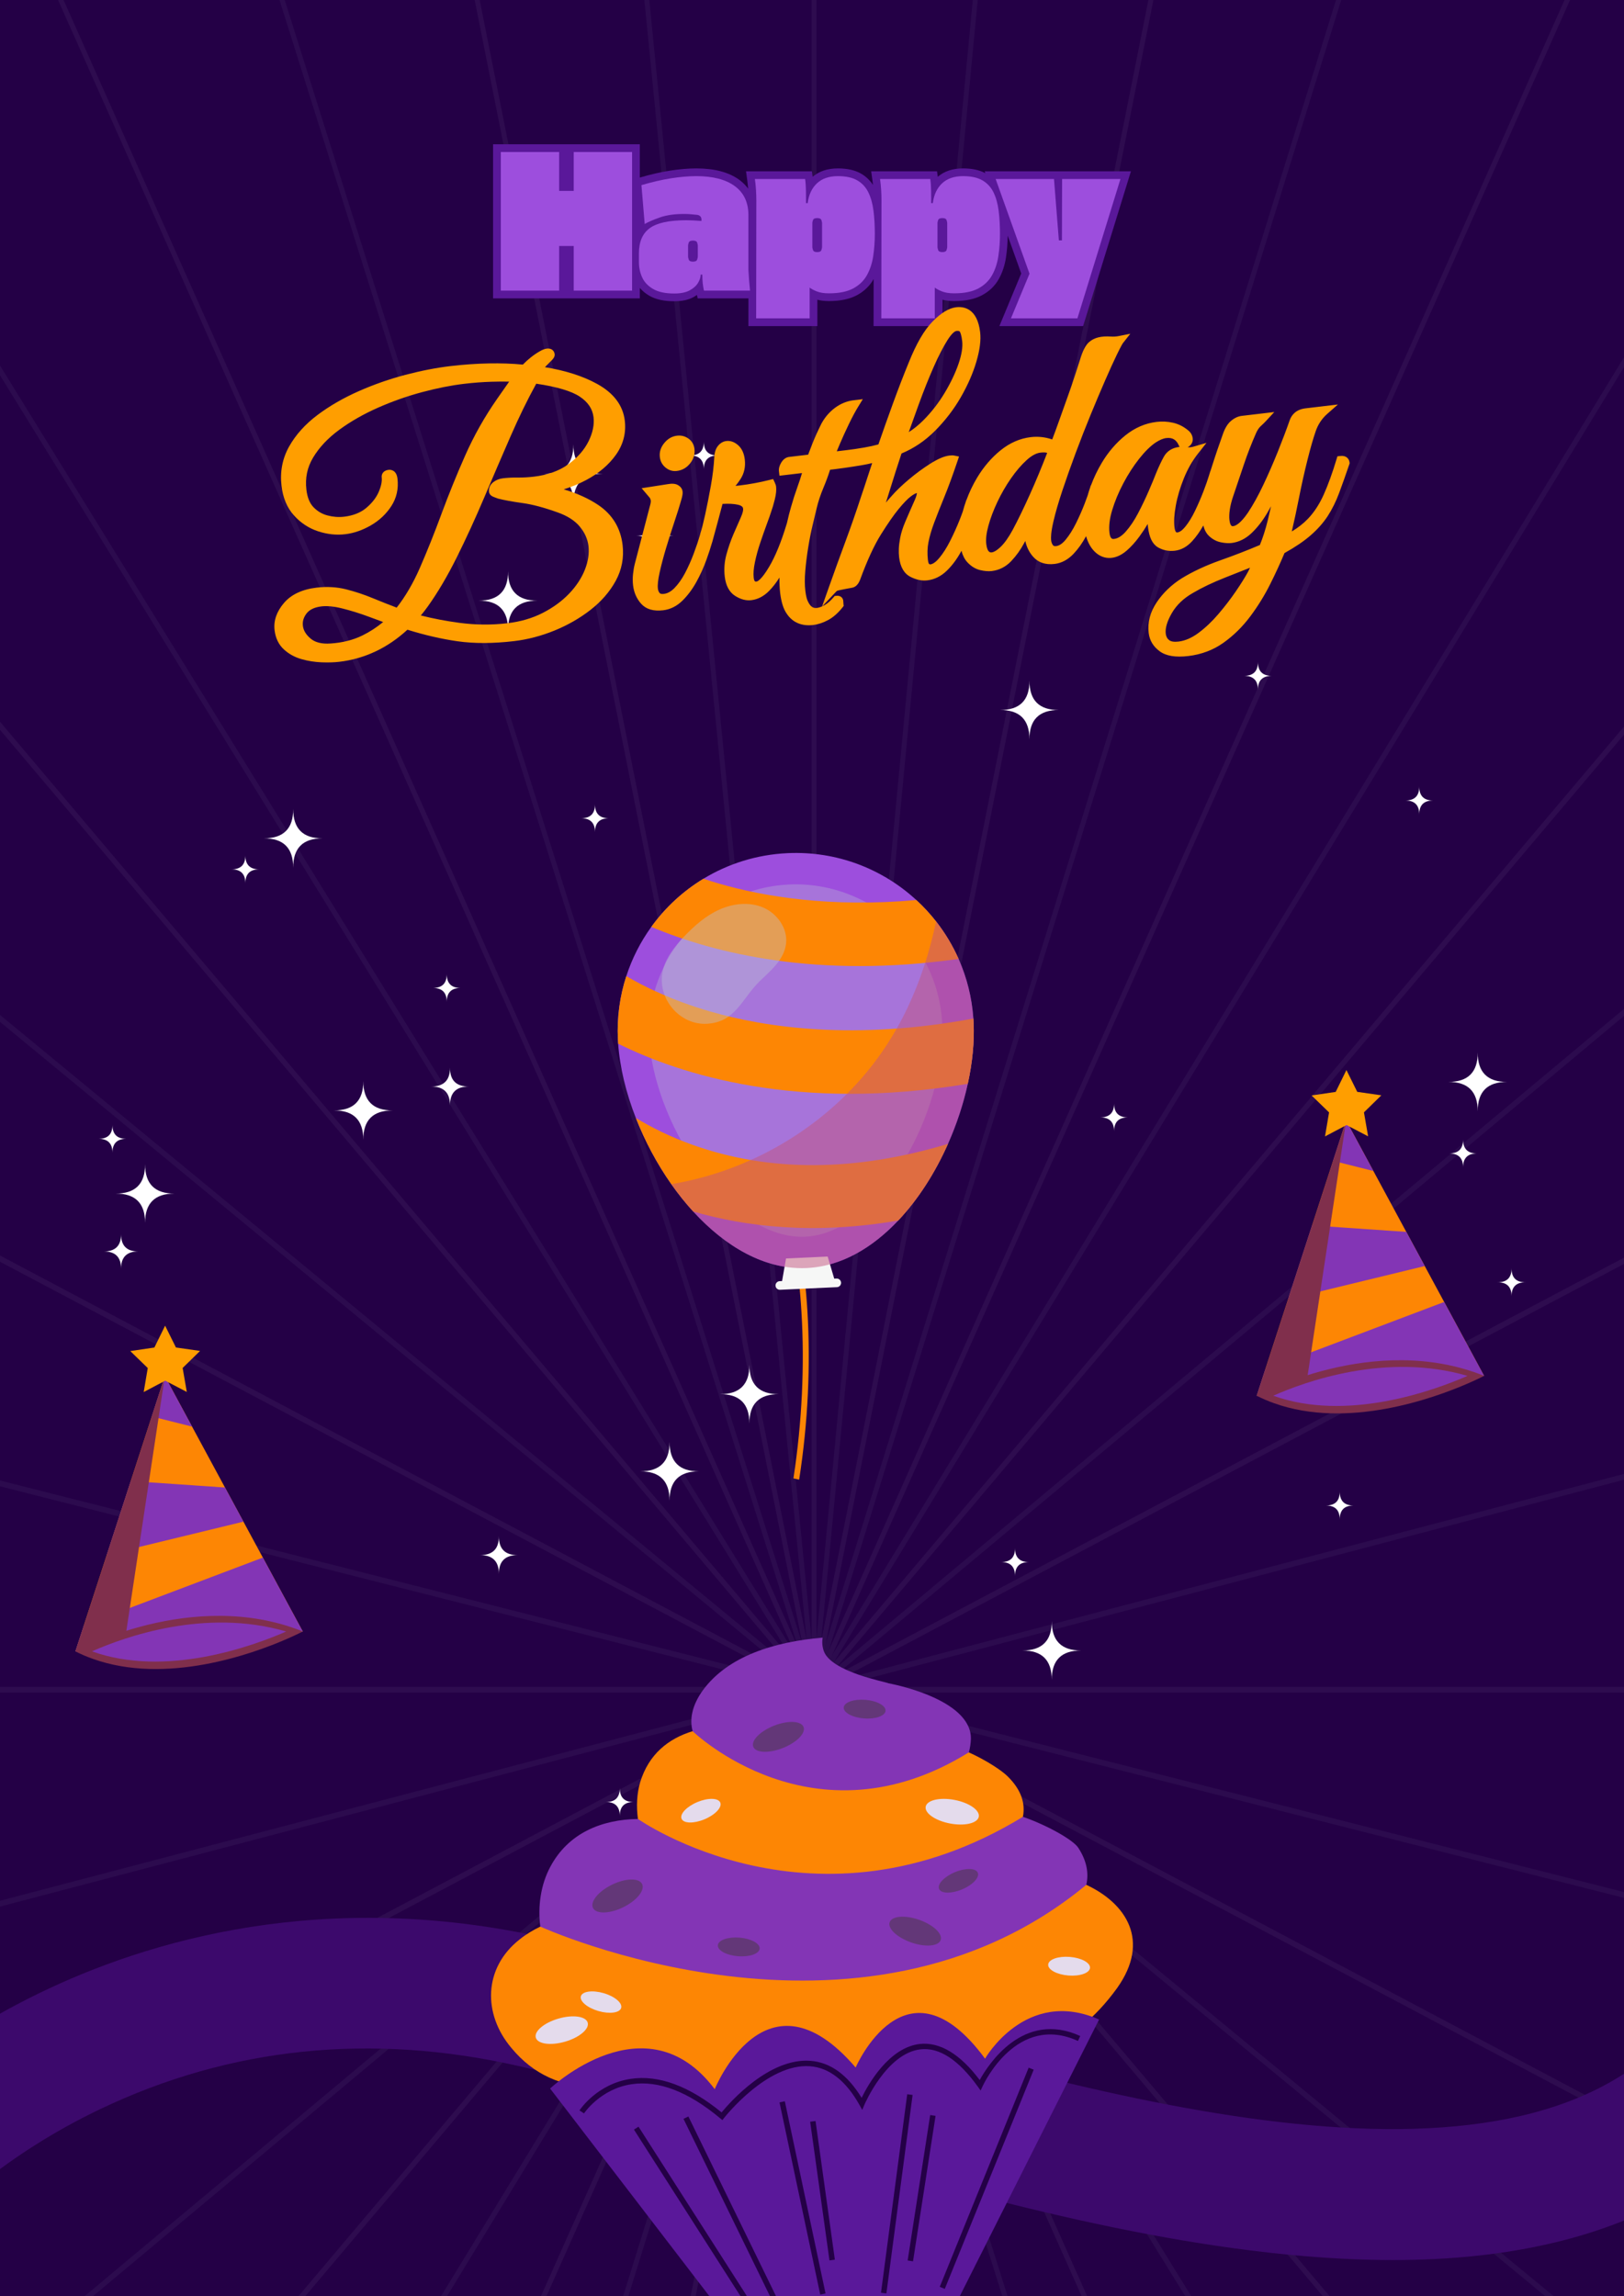 <svg width="1054" height="1490" viewBox="0 0 1054 1490" fill="none" xmlns="http://www.w3.org/2000/svg">
<rect x="0" y="0" width="1054" height="1490" fill="#333333" stroke="none"/>
<g clip-path="url(#clip0_3562_6553)">
<path d="M1085.51 -30.738H-31.507V1520.74H1085.51V-30.738Z" fill="#240046"/>
<g opacity="0.05">
<mask id="mask0_3562_6553" style="mask-type:luminance" maskUnits="userSpaceOnUse" x="-9" y="-31" width="1072" height="1746">
<path d="M1062.57 -30.738H-8.568V1714.77H1062.57V-30.738Z" fill="white"/>
</mask>
<g mask="url(#mask0_3562_6553)">
<path d="M528.327 3061.44C527.452 3061.44 526.743 3060.61 526.743 3059.6V-866.606C526.743 -867.624 527.452 -868.449 528.327 -868.449C529.202 -868.449 529.911 -867.624 529.911 -866.606V3059.6C529.911 3060.61 529.202 3061.44 528.327 3061.44Z" fill="white"/>
<path d="M900.587 2965.36C899.866 2965.36 899.214 2964.78 899.044 2963.93L154.522 -770.106C154.324 -771.098 154.855 -772.089 155.707 -772.319C156.56 -772.549 157.411 -771.932 157.609 -770.939L902.131 2963.1C902.329 2964.09 901.798 2965.08 900.946 2965.31C900.826 2965.34 900.705 2965.36 900.587 2965.36Z" fill="white"/>
<path d="M1236.41 2686.52C1235.84 2686.52 1235.28 2686.16 1235 2685.53L-181.162 -490.838C-181.565 -491.742 -181.262 -492.855 -180.485 -493.323C-179.708 -493.793 -178.752 -493.44 -178.349 -492.536L1237.82 2683.83C1238.22 2684.73 1237.92 2685.84 1237.14 2686.31C1236.91 2686.45 1236.66 2686.52 1236.41 2686.52Z" fill="white"/>
<path d="M1502.92 2252.22C1502.51 2252.22 1502.1 2252.04 1501.79 2251.67L-447.395 -56.095C-448.008 -56.821 -447.999 -57.988 -447.375 -58.702C-446.751 -59.415 -445.748 -59.405 -445.135 -58.679L1504.05 2249.08C1504.66 2249.81 1504.65 2250.98 1504.03 2251.69C1503.72 2252.04 1503.32 2252.22 1502.92 2252.22Z" fill="white"/>
<path d="M1674.03 1704.97C1673.81 1704.97 1673.59 1704.92 1673.37 1704.81L-618.03 491.542C-618.827 491.121 -619.179 490.027 -618.817 489.101C-618.454 488.173 -617.515 487.763 -616.718 488.186L1674.68 1701.45C1675.48 1701.87 1675.83 1702.96 1675.47 1703.89C1675.2 1704.57 1674.63 1704.97 1674.03 1704.97Z" fill="white"/>
<path d="M1732.99 1098.34H-676.335C-677.21 1098.34 -677.919 1097.51 -677.919 1096.5C-677.919 1095.48 -677.21 1094.65 -676.335 1094.65H1732.99C1733.86 1094.65 1734.57 1095.48 1734.57 1096.5C1734.57 1097.51 1733.86 1098.34 1732.99 1098.34Z" fill="white"/>
<path d="M-617.373 1704.97C-617.975 1704.97 -618.551 1704.57 -618.817 1703.89C-619.179 1702.96 -618.827 1701.87 -618.03 1701.45L1673.37 488.185C1674.17 487.764 1675.11 488.173 1675.47 489.1C1675.83 490.027 1675.48 491.12 1674.68 491.542L-616.718 1704.8C-616.931 1704.92 -617.154 1704.97 -617.373 1704.97Z" fill="white"/>
<path d="M-446.265 2252.22C-446.666 2252.22 -447.067 2252.04 -447.375 2251.69C-447.999 2250.98 -448.008 2249.81 -447.395 2249.08L1501.79 -58.68C1502.4 -59.406 1503.41 -59.415 1504.03 -58.702C1504.65 -57.988 1504.66 -56.821 1504.05 -56.095L-445.135 2251.67C-445.445 2252.04 -445.855 2252.22 -446.265 2252.22Z" fill="white"/>
<path d="M-179.757 2686.52C-180.003 2686.52 -180.252 2686.45 -180.485 2686.31C-181.262 2685.84 -181.565 2684.73 -181.162 2683.83L1235 -492.536C1235.41 -493.441 1236.36 -493.793 1237.14 -493.323C1237.92 -492.855 1238.22 -491.742 1237.82 -490.838L-178.349 2685.53C-178.631 2686.16 -179.184 2686.52 -179.757 2686.52Z" fill="white"/>
<path d="M156.067 2965.36C155.948 2965.36 155.828 2965.34 155.707 2965.31C154.855 2965.08 154.324 2964.09 154.522 2963.1L899.044 -770.94C899.243 -771.932 900.094 -772.549 900.946 -772.319C901.798 -772.089 902.329 -771.098 902.131 -770.106L157.609 2963.93C157.439 2964.78 156.788 2965.36 156.067 2965.36Z" fill="white"/>
<path d="M343.232 3038.13C343.174 3038.13 343.115 3038.13 343.056 3038.12C342.186 3038.01 341.559 3037.09 341.656 3036.08L711.849 -843.496C711.945 -844.508 712.727 -845.237 713.598 -845.125C714.468 -845.013 715.095 -844.101 714.998 -843.089L344.805 3036.49C344.715 3037.43 344.029 3038.13 343.232 3038.13Z" fill="#CBF3F0"/>
<path d="M720.129 3036.4C719.335 3036.4 718.65 3035.71 718.556 3034.77L334.95 -841.352C334.85 -842.363 335.473 -843.277 336.343 -843.394C337.213 -843.511 337.998 -842.785 338.098 -841.773L721.705 3034.34C721.804 3035.35 721.181 3036.27 720.312 3036.39C720.25 3036.39 720.189 3036.4 720.129 3036.4Z" fill="#CBF3F0"/>
<path d="M1078.26 2844.96C1077.61 2844.96 1077 2844.49 1076.77 2843.75L-23.089 -649.486C-23.39 -650.443 -22.968 -651.502 -22.146 -651.852C-21.324 -652.202 -20.414 -651.711 -20.113 -650.755L1079.74 2842.48C1080.04 2843.43 1079.62 2844.49 1078.8 2844.84C1078.62 2844.92 1078.44 2844.96 1078.26 2844.96Z" fill="#CBF3F0"/>
<path d="M1382.55 2482.54C1382.06 2482.54 1381.57 2482.28 1381.26 2481.78L-327.182 -286.631C-327.692 -287.458 -327.53 -288.611 -326.819 -289.204C-326.108 -289.798 -325.118 -289.61 -324.608 -288.782L1383.84 2479.63C1384.35 2480.45 1384.18 2481.6 1383.47 2482.2C1383.19 2482.43 1382.87 2482.54 1382.55 2482.54Z" fill="#CBF3F0"/>
<path d="M1603.22 1984.64C1602.91 1984.64 1602.59 1984.53 1602.31 1984.3L-547.487 211.704C-548.201 211.115 -548.37 209.965 -547.864 209.134C-547.359 208.303 -546.369 208.106 -545.655 208.695L1604.14 1981.29C1604.86 1981.88 1605.02 1983.03 1604.52 1983.86C1604.21 1984.36 1603.72 1984.64 1603.22 1984.64Z" fill="#CBF3F0"/>
<path d="M1718.69 1399.97C1718.57 1399.97 1718.46 1399.96 1718.35 1399.93L-662.367 796.666C-663.222 796.449 -663.764 795.468 -663.578 794.472C-663.392 793.477 -662.548 792.843 -661.693 793.063L1719.02 1396.32C1719.88 1396.54 1720.42 1397.52 1720.23 1398.52C1720.07 1399.38 1719.41 1399.97 1718.69 1399.97Z" fill="#CBF3F0"/>
<path d="M-660.969 1410.9C-661.693 1410.9 -662.347 1410.32 -662.513 1409.46C-662.706 1408.47 -662.17 1407.48 -661.317 1407.26L1717.27 782.139C1718.13 781.916 1718.97 782.538 1719.17 783.531C1719.36 784.525 1718.82 785.511 1717.97 785.736L-660.618 1410.86C-660.736 1410.89 -660.853 1410.9 -660.969 1410.9Z" fill="#CBF3F0"/>
<path d="M-543.488 1994.49C-543.98 1994.49 -544.466 1994.23 -544.776 1993.73C-545.286 1992.9 -545.124 1991.75 -544.413 1991.15L1599.22 198.843C1599.93 198.248 1600.92 198.438 1601.43 199.264C1601.94 200.091 1601.78 201.244 1601.07 201.838L-542.564 1994.15C-542.844 1994.38 -543.167 1994.49 -543.488 1994.49Z" fill="#CBF3F0"/>
<path d="M-321.095 2490.37C-321.412 2490.37 -321.732 2490.26 -322.011 2490.03C-322.724 2489.44 -322.892 2488.29 -322.385 2487.46L1376.46 -296.598C1376.96 -297.429 1377.95 -297.624 1378.66 -297.034C1379.38 -296.445 1379.55 -295.294 1379.04 -294.463L-319.802 2489.59C-320.111 2490.1 -320.599 2490.37 -321.095 2490.37Z" fill="#CBF3F0"/>
<path d="M-15.551 2849.98C-15.73 2849.98 -15.912 2849.95 -16.089 2849.87C-16.912 2849.52 -17.338 2848.47 -17.041 2847.51L1070.71 -655.771C1071.01 -656.728 1071.92 -657.224 1072.74 -656.878C1073.57 -656.532 1073.99 -655.475 1073.69 -654.517L-14.06 2848.76C-14.294 2849.51 -14.902 2849.98 -15.551 2849.98Z" fill="#CBF3F0"/>
</g>
</g>
<path d="M299.024 641.116C292.946 641.1 289.921 644.123 289.951 650.186C289.968 644.109 286.944 641.086 280.878 641.116C286.957 641.133 289.981 638.11 289.951 632.047C289.935 638.123 292.959 641.146 299.024 641.116Z" fill="white"/>
<path d="M82.053 739.014C75.974 738.998 72.95 742.021 72.98 748.084C72.996 742.007 69.972 738.984 63.906 739.014C69.985 739.031 73.01 736.008 72.98 729.945C72.963 736.021 75.988 739.044 82.053 739.014Z" fill="white"/>
<path d="M168.317 564.139C162.238 564.123 159.213 567.146 159.243 573.209C159.26 567.132 156.236 564.109 150.17 564.139C156.249 564.156 159.274 561.133 159.243 555.07C159.227 561.146 162.251 564.169 168.317 564.139Z" fill="white"/>
<path d="M825.488 438.573C819.409 438.556 816.384 441.579 816.415 447.642C816.431 441.566 813.407 438.543 807.341 438.573C813.42 438.59 816.445 435.567 816.415 429.504C816.398 435.58 819.422 438.603 825.488 438.573Z" fill="white"/>
<path d="M990.094 832.112C984.015 832.095 980.99 835.119 981.02 841.181C981.037 835.105 978.012 832.082 971.947 832.112C978.026 832.129 981.05 829.106 981.02 823.043C981.004 829.119 984.028 832.142 990.094 832.112Z" fill="white"/>
<path d="M732.134 725.101C726.055 725.084 723.031 728.107 723.061 734.17C723.077 728.094 720.053 725.071 713.988 725.101C720.066 725.117 723.091 722.094 723.061 716.031C723.044 722.108 726.068 725.131 732.134 725.101Z" fill="white"/>
<path d="M592.434 635.253C586.355 635.236 583.33 638.26 583.36 644.322C583.377 638.246 580.353 635.223 574.287 635.253C580.366 635.27 583.391 632.246 583.36 626.184C583.344 632.26 586.369 635.283 592.434 635.253Z" fill="white"/>
<path d="M465.874 295.573C459.795 295.557 456.77 298.58 456.8 304.643C456.817 298.566 453.793 295.543 447.727 295.573C453.806 295.59 456.831 292.567 456.8 286.504C456.784 292.58 459.808 295.603 465.874 295.573Z" fill="white"/>
<path d="M209.365 544.025C196.581 543.99 190.221 550.347 190.284 563.097C190.319 550.319 183.959 543.962 171.204 544.025C183.988 544.06 190.348 537.703 190.284 524.953C190.25 537.731 196.61 544.088 209.365 544.025Z" fill="white"/>
<path d="M453.645 954.79C440.861 954.756 434.501 961.113 434.564 973.862C434.599 961.085 428.239 954.727 415.484 954.79C428.268 954.825 434.628 948.468 434.564 935.719C434.53 948.497 440.89 954.854 453.645 954.79Z" fill="white"/>
<path d="M254.868 720.587C242.085 720.552 235.724 726.91 235.788 739.659C235.823 726.881 229.463 720.524 216.708 720.587C229.491 720.622 235.851 714.265 235.788 701.516C235.753 714.293 242.113 720.651 254.868 720.587Z" fill="white"/>
<path d="M89.807 812.091C82.278 812.071 78.533 815.815 78.57 823.323C78.591 815.798 74.845 812.054 67.333 812.091C74.862 812.112 78.607 808.368 78.57 800.859C78.549 808.385 82.295 812.128 89.807 812.091Z" fill="white"/>
<path d="M348.807 389.767C336.024 389.732 329.664 396.089 329.727 408.839C329.762 396.061 323.402 389.704 310.647 389.767C323.43 389.802 329.79 383.445 329.727 370.695C329.692 383.473 336.052 389.83 348.807 389.767Z" fill="white"/>
<path d="M304.279 705.071C296.086 705.049 292.009 709.123 292.05 717.294C292.072 709.105 287.996 705.03 279.821 705.071C288.014 705.093 292.091 701.019 292.05 692.848C292.028 701.037 296.104 705.112 304.279 705.071Z" fill="white"/>
<path d="M431.217 1192.86C423.023 1192.84 418.947 1196.91 418.988 1205.08C419.01 1196.89 414.934 1192.82 406.759 1192.86C414.952 1192.88 419.028 1188.81 418.988 1180.64C418.965 1188.83 423.042 1192.9 431.217 1192.86Z" fill="white"/>
<path d="M336.006 1009.16C327.813 1009.13 323.737 1013.21 323.778 1021.38C323.8 1013.19 319.724 1009.12 311.549 1009.16C319.742 1009.18 323.818 1005.1 323.778 996.934C323.755 1005.12 327.831 1009.2 336.006 1009.16Z" fill="white"/>
<path d="M437.3 347.708C429.107 347.685 425.031 351.76 425.072 359.931C425.094 351.742 421.018 347.667 412.843 347.708C421.036 347.73 425.112 343.656 425.072 335.484C425.049 343.674 429.126 347.748 437.3 347.708Z" fill="white"/>
<path d="M958.639 748.503C952.56 748.486 949.536 751.509 949.566 757.572C949.582 751.496 946.558 748.473 940.492 748.503C946.571 748.519 949.596 745.496 949.566 739.434C949.549 745.51 952.573 748.533 958.639 748.503Z" fill="white"/>
<path d="M696.188 300.086C690.109 300.069 687.085 303.092 687.115 309.154C687.132 303.078 684.107 300.055 678.042 300.086C684.121 300.102 687.145 297.078 687.115 291.016C687.098 297.092 690.123 300.115 696.188 300.086Z" fill="white"/>
<path d="M667.836 1013.67C661.757 1013.65 658.732 1016.68 658.762 1022.74C658.779 1016.66 655.755 1013.64 649.689 1013.67C655.768 1013.69 658.792 1010.66 658.762 1004.6C658.746 1010.68 661.77 1013.7 667.836 1013.67Z" fill="white"/>
<path d="M687.21 460.747C674.427 460.713 668.066 467.07 668.13 479.819C668.165 467.042 661.805 460.684 649.049 460.747C661.833 460.782 668.193 454.425 668.13 441.676C668.095 454.454 674.455 460.811 687.21 460.747Z" fill="white"/>
<path d="M701.681 1071.05C688.898 1071.01 682.538 1077.37 682.601 1090.12C682.636 1077.34 676.276 1070.99 663.521 1071.05C676.304 1071.08 682.664 1064.73 682.601 1051.98C682.566 1064.75 688.926 1071.11 701.681 1071.05Z" fill="white"/>
<path d="M978.139 702.084C965.355 702.049 958.995 708.406 959.058 721.155C959.093 708.378 952.733 702.02 939.978 702.084C952.762 702.119 959.122 695.761 959.058 683.012C959.023 695.79 965.384 702.147 978.139 702.084Z" fill="white"/>
<path d="M395.223 530.987C389.144 530.971 386.119 533.994 386.149 540.056C386.166 533.98 383.142 530.957 377.076 530.987C383.155 531.004 386.18 527.981 386.149 521.918C386.133 527.994 389.157 531.017 395.223 530.987Z" fill="white"/>
<path d="M930.184 519.467C924.105 519.451 921.081 522.474 921.111 528.537C921.127 522.461 918.103 519.437 912.037 519.467C918.116 519.484 921.141 516.461 921.111 510.398C921.094 516.475 924.119 519.498 930.184 519.467Z" fill="white"/>
<path d="M878.586 976.964C872.508 976.947 869.483 979.97 869.513 986.033C869.53 979.957 866.506 976.934 860.44 976.964C866.519 976.981 869.543 973.957 869.513 967.895C869.497 973.971 872.521 976.994 878.586 976.964Z" fill="white"/>
<path d="M411.324 1169.38C405.245 1169.36 402.22 1172.39 402.25 1178.45C402.267 1172.37 399.242 1169.35 393.177 1169.38C399.256 1169.4 402.28 1166.38 402.25 1160.31C402.233 1166.39 405.258 1169.41 411.324 1169.38Z" fill="white"/>
<path d="M391.223 307.419C378.44 307.384 372.079 313.742 372.143 326.491C372.178 313.713 365.818 307.356 353.062 307.419C365.846 307.454 372.206 301.097 372.143 288.348C372.108 301.125 378.468 307.483 391.223 307.419Z" fill="white"/>
<path d="M505.449 904.708C492.665 904.674 486.305 911.031 486.369 923.78C486.403 911.003 480.043 904.645 467.288 904.708C480.071 904.743 486.431 898.386 486.369 885.637C486.333 898.415 492.693 904.772 505.449 904.708Z" fill="white"/>
<path d="M113.239 774.541C100.455 774.506 94.095 780.863 94.159 793.613C94.194 780.835 87.834 774.478 75.078 774.541C87.862 774.576 94.222 768.218 94.159 755.469C94.124 768.247 100.484 774.604 113.239 774.541Z" fill="white"/>
<path d="M196.504 1058.71L80.406 1068.88L48.943 1071.64C48.943 1071.64 48.949 1071.62 48.961 1071.6L54.453 1054.7L69.318 1008.98L84.885 961.095L98.504 919.195L106.996 893.082L124.664 925.777L146.018 965.291L157.996 987.449L170.598 1010.77L196.504 1058.71Z" fill="#FD8604"/>
<path d="M196.504 1058.71L48.943 1071.64C48.943 1071.64 48.949 1071.62 48.961 1071.6L54.453 1054.7L170.598 1010.77L196.504 1058.71Z" fill="#8335B5"/>
<path d="M157.996 987.447L69.318 1008.97L84.885 961.094L146.018 965.289L157.996 987.447Z" fill="#8335B5"/>
<path d="M124.664 925.777L98.504 919.195L106.996 893.082L124.664 925.777Z" fill="#8335B5"/>
<g style="mix-blend-mode:soft-light">
<path d="M80.406 1068.88L48.943 1071.64C48.943 1071.64 48.949 1071.62 48.961 1071.6L54.453 1054.7L69.318 1008.98L84.885 961.095L98.504 919.195L106.996 893.082L80.406 1068.88Z" fill="#802F4C"/>
</g>
<g style="mix-blend-mode:soft-light">
<path d="M196.504 1058.71C196.504 1058.71 192.728 1060.71 186.172 1063.56C163.511 1073.43 107.665 1093.52 60.123 1076.43C56.333 1075.09 52.604 1073.49 48.943 1071.64C48.943 1071.64 125.043 1029.89 196.504 1058.71Z" fill="#802F4C"/>
</g>
<path d="M185.748 1058.74C163.088 1068.61 107.242 1088.69 59.699 1071.61C80.308 1062.45 133.02 1043.28 185.748 1058.74Z" fill="#8335B5"/>
<path d="M129.833 876.659L118.537 887.711L121.241 903.277L107.235 895.954L93.259 903.335L95.899 887.757L84.557 876.752L100.195 874.448L107.161 860.266L114.186 874.419L129.833 876.659Z" fill="#FF9E00"/>
<path d="M963.191 892.824L847.093 902.997L815.63 905.755C815.63 905.755 815.636 905.738 815.648 905.715L821.14 888.817L836.005 843.093L851.572 795.212L865.192 753.313L873.683 727.199L891.351 759.894L912.705 799.408L924.683 821.566L937.285 844.882L963.191 892.824Z" fill="#FD8604"/>
<path d="M963.191 892.824L815.63 905.755C815.63 905.755 815.636 905.738 815.648 905.716L821.14 888.817L937.285 844.883L963.191 892.824Z" fill="#8335B5"/>
<path d="M924.683 821.565L836.005 843.091L851.572 795.211L912.705 799.407L924.683 821.565Z" fill="#8335B5"/>
<path d="M891.351 759.894L865.191 753.313L873.683 727.199L891.351 759.894Z" fill="#8335B5"/>
<g style="mix-blend-mode:soft-light">
<path d="M847.093 902.997L815.63 905.755C815.63 905.755 815.636 905.738 815.648 905.715L821.14 888.817L836.005 843.093L851.572 795.212L865.192 753.313L873.683 727.199L847.093 902.997Z" fill="#802F4C"/>
</g>
<g style="mix-blend-mode:soft-light">
<path d="M963.191 892.822C963.191 892.822 959.415 894.826 952.859 897.681C930.198 907.55 874.353 927.634 826.81 910.55C823.02 909.203 819.291 907.606 815.63 905.753C815.63 905.753 891.73 864.004 963.191 892.822Z" fill="#802F4C"/>
</g>
<path d="M952.435 892.854C929.775 902.723 873.929 922.808 826.386 905.724C846.995 896.566 899.707 877.395 952.435 892.854Z" fill="#8335B5"/>
<path d="M896.52 710.78L885.224 721.832L887.928 737.398L873.922 730.075L859.946 737.456L862.586 721.878L851.244 710.873L866.882 708.569L873.848 694.387L880.873 708.54L896.52 710.78Z" fill="#FF9E00"/>
<path d="M639.071 111.152L639.512 112.386C635.681 110.335 630.826 109.283 625.04 109.283C618.337 109.283 612.823 111.115 608.638 114.73L608.147 111.152H565.407L566.19 116.852C566.332 117.888 566.457 118.943 566.566 120.006C564.6 116.994 562.044 114.532 558.896 112.706C554.979 110.434 549.904 109.283 543.815 109.283C537.11 109.283 531.597 111.115 527.411 114.731L526.919 111.152H484.184L484.963 116.85C485.215 118.682 485.403 120.555 485.547 122.427C483.992 120.311 482.129 118.395 479.878 116.741C473.141 111.793 463.746 109.283 451.953 109.283C446.729 109.283 440.943 109.776 434.755 110.746C428.714 111.693 422.15 113.205 415.248 115.228V93.629H320.01V193.616H415.248V186.833C416.904 188.774 418.944 190.47 421.381 191.885C425.551 194.308 430.849 195.485 437.578 195.485C442.684 195.485 446.759 194.615 450.035 192.827C450.848 192.382 451.612 191.909 452.325 191.406L452.792 193.616H485.755L485.728 211.607H530.484V194.498C532.676 195.082 535.147 195.368 537.971 195.368C545.319 195.368 551.404 194.107 556.057 191.62C560.825 189.072 564.507 185.524 567 181.077L566.953 211.607H611.711V194.498C613.901 195.082 616.374 195.368 619.197 195.368C626.649 195.368 632.565 194.142 637.284 191.62C642.059 189.067 645.744 185.515 648.237 181.059C650.55 176.924 652.122 172.187 652.91 166.977C653.589 162.494 653.943 157.758 653.996 152.893L662.789 177.482L648.61 211.607H702.958L733.991 111.152H639.071Z" fill="#5A189A"/>
<path d="M372.362 123.878V98.644H410.229V188.598H372.362V159.626H362.895V188.598H325.028V98.644H362.895V123.878H372.362Z" fill="#9D4EDD"/>
<path d="M486.781 188.599H456.862C456.549 187.121 456.295 185.582 456.102 183.985C455.907 182.39 455.81 180.462 455.81 178.202H454.758C454.758 179.838 454.192 181.61 453.063 183.518C451.933 185.427 450.121 187.063 447.629 188.424C445.134 189.786 441.785 190.468 437.578 190.468C431.811 190.468 427.253 189.494 423.903 187.548C420.552 185.602 418.176 183.091 416.774 180.013C415.371 176.937 414.67 173.608 414.67 170.025V164.417C414.67 156.941 417.008 151.49 421.683 148.062C426.358 144.636 434.265 142.922 445.408 142.922C446.966 142.922 448.544 142.962 450.142 143.039C451.738 143.117 453.432 143.234 455.226 143.389C455.381 142.066 455.167 141.093 454.583 140.469C453.999 139.846 453.277 139.496 452.42 139.417C450.94 139.262 449.517 139.125 448.154 139.009C446.791 138.892 445.446 138.833 444.123 138.833C437.888 138.833 432.649 139.574 428.403 141.053C424.155 142.533 420.825 143.973 418.411 145.375L416.307 120.142C423.162 118.117 429.572 116.637 435.533 115.703C441.493 114.768 446.966 114.301 451.953 114.301C462.705 114.301 471.022 116.462 476.906 120.784C482.788 125.107 485.73 131.397 485.73 139.651V175.048C485.963 179.644 486.314 184.16 486.781 188.599ZM452.888 166.637V159.277C452.888 158.967 452.751 158.362 452.479 157.466C452.205 156.572 451.291 156.123 449.733 156.123C448.173 156.123 447.258 156.572 446.986 157.466C446.712 158.362 446.577 158.967 446.577 159.277V166.637C446.577 166.871 446.712 167.454 446.986 168.389C447.258 169.324 448.173 169.791 449.733 169.791C451.291 169.791 452.205 169.324 452.479 168.389C452.751 167.454 452.888 166.871 452.888 166.637Z" fill="#9D4EDD"/>
<path d="M489.936 116.17H522.543C522.854 118.429 523.029 121.038 523.07 123.997C523.107 126.958 523.128 129.566 523.128 131.824H524.18C524.881 126.374 526.886 122.089 530.199 118.973C533.51 115.859 538.047 114.301 543.814 114.301C549.034 114.301 553.222 115.217 556.378 117.046C559.534 118.877 561.93 121.467 563.566 124.815C565.202 128.164 566.313 132.116 566.897 136.672C567.481 141.228 567.773 146.233 567.773 151.684C567.773 156.747 567.423 161.595 566.721 166.228C566.02 170.862 564.656 174.99 562.631 178.611C560.604 182.232 557.624 185.095 553.69 187.198C549.755 189.3 544.516 190.352 537.971 190.352C534.775 190.352 532.127 189.923 530.023 189.067C527.919 188.21 526.4 187.393 525.465 186.613V206.59H490.754L490.871 130.072C490.871 127.735 490.792 125.399 490.637 123.062C490.48 120.726 490.246 118.429 489.936 116.17ZM533.529 160.445V144.674C533.529 144.364 533.392 143.76 533.121 142.864C532.846 141.969 531.931 141.52 530.374 141.52C528.814 141.52 527.9 141.969 527.627 142.864C527.354 143.76 527.218 144.364 527.218 144.674V160.445C527.218 160.679 527.354 161.263 527.627 162.198C527.9 163.132 528.814 163.599 530.374 163.599C531.931 163.599 532.846 163.132 533.121 162.198C533.392 161.263 533.529 160.679 533.529 160.445Z" fill="#9D4EDD"/>
<path d="M571.162 116.17H603.769C604.08 118.429 604.255 121.038 604.296 123.997C604.334 126.958 604.354 129.566 604.354 131.824H605.406C606.107 126.374 608.112 122.089 611.425 118.973C614.736 115.859 619.273 114.301 625.04 114.301C630.26 114.301 634.448 115.217 637.604 117.046C640.76 118.877 643.156 121.467 644.792 124.815C646.428 128.164 647.539 132.116 648.123 136.672C648.707 141.228 648.999 146.233 648.999 151.684C648.999 156.747 648.649 161.595 647.947 166.228C647.246 170.862 645.882 174.99 643.857 178.611C641.83 182.232 638.85 185.095 634.916 187.198C630.981 189.3 625.742 190.352 619.197 190.352C616.001 190.352 613.353 189.923 611.249 189.067C609.145 188.21 607.626 187.393 606.691 186.613V206.59H571.98L572.097 130.072C572.097 127.735 572.018 125.399 571.863 123.062C571.706 120.726 571.472 118.429 571.162 116.17ZM614.755 160.445V144.674C614.755 144.364 614.618 143.76 614.347 142.864C614.072 141.969 613.157 141.52 611.6 141.52C610.04 141.52 609.126 141.969 608.854 142.864C608.58 143.76 608.444 144.364 608.444 144.674V160.445C608.444 160.679 608.58 161.263 608.854 162.198C609.126 163.132 610.04 163.599 611.6 163.599C613.157 163.599 614.072 163.132 614.347 162.198C614.618 161.263 614.755 160.679 614.755 160.445Z" fill="#9D4EDD"/>
<path d="M699.256 206.588H656.129L668.167 177.616L646.195 116.168H684.062L687.217 156.004H689.205L689.321 116.168H727.188L699.256 206.588Z" fill="#9D4EDD"/>
<path d="M387.526 249.124C378.396 244.095 367.03 240.452 353.683 238.272C354.666 237.206 355.778 236.068 356.976 234.897C359.031 232.997 360.18 231.555 359.973 229.803C359.729 227.746 358.07 225.838 354.916 226.211C353.485 226.38 351.879 227.014 350.077 228.104C348.29 229.113 346.352 230.447 344.32 232.068C342.625 233.42 340.959 234.94 339.352 236.599C332.411 235.944 325.019 235.685 317.352 235.831C309.168 235.988 300.755 236.573 292.347 237.568C283.178 238.653 273.331 240.566 263.081 243.255C252.828 245.947 242.644 249.512 232.812 253.851C222.912 258.223 213.939 263.399 206.144 269.232C198.191 275.184 191.984 282.057 187.697 289.658C183.297 297.455 181.621 306.09 182.715 315.325C183.637 323.108 186.351 329.549 190.779 334.468C195.146 339.323 200.409 342.785 206.42 344.762C218.709 348.811 230.073 347.019 240.6 340.976C246.11 337.816 250.595 333.617 253.931 328.494C257.387 323.183 258.745 317.159 257.967 310.591C257.257 304.597 253.056 304.787 252.221 304.885C248.766 305.294 247.478 307.662 247.734 309.826C248.032 312.34 247.388 315.481 245.819 319.159C244.222 322.894 241.506 326.399 237.745 329.579C234.075 332.682 229.22 334.611 223.318 335.309C219.795 335.726 216.164 335.448 212.528 334.483C208.997 333.547 206.031 331.798 203.458 329.131C200.996 326.588 199.449 322.777 198.86 317.805C197.954 310.153 199.389 303.305 203.248 296.869C207.186 290.302 212.871 284.265 220.143 278.929C227.552 273.493 236.023 268.658 245.322 264.559C254.664 260.44 264.313 257.041 274.002 254.457C283.7 251.872 292.844 250.062 301.178 249.075C307.259 248.356 313.254 247.901 318.995 247.724C322.901 247.606 326.739 247.581 330.462 247.647L322.594 258.883C314.518 270.46 307.558 282.808 301.907 295.586C296.305 308.249 291.134 320.99 286.538 333.458C281.989 345.794 277.276 357.568 272.532 368.45C268.204 378.374 263.135 387.062 257.448 394.304C252.188 392.325 247.029 390.286 242.085 388.231C236.351 385.852 230.486 383.902 224.651 382.43C218.596 380.91 212.15 380.539 205.487 381.327C196.129 382.435 188.997 385.788 184.29 391.295C179.529 396.871 177.483 402.808 178.21 408.943C178.82 414.094 180.842 418.287 184.217 421.404C187.411 424.356 191.28 426.49 195.718 427.746C199.932 428.938 204.298 429.627 208.693 429.799C213.014 429.965 216.883 429.852 220.193 429.46C236.672 427.51 251.544 420.506 264.423 408.637C275.651 412.136 286.546 414.653 296.835 416.123C307.684 417.671 320.086 417.639 333.692 416.028C342.427 414.995 351.205 412.702 359.783 409.215C368.373 405.724 376.248 401.216 383.19 395.816C390.239 390.334 395.761 383.984 399.603 376.94C403.544 369.715 405.049 361.888 404.076 353.673C402.766 342.614 397.441 333.869 388.246 327.682C382.067 323.528 374.571 320.134 365.87 317.543C370.976 315.97 375.85 313.954 380.448 311.507C388.584 307.179 395.06 301.694 399.698 295.202C404.498 288.481 406.449 280.989 405.495 272.934C404.326 263.065 398.281 255.055 387.526 249.124ZM273.833 398.524C274.783 397.407 276.045 395.764 277.596 393.627C284.057 384.599 290.414 373.827 296.487 361.611C302.508 349.503 308.463 336.525 314.19 323.036C319.957 309.453 325.748 295.998 331.403 283.043C336.796 270.682 342.385 259.237 348.028 248.99C361.389 250.961 370.892 253.783 376.287 257.388C381.652 260.978 384.57 265.341 385.208 270.726C385.788 275.624 384.687 280.913 381.937 286.445C379.144 292.06 374.722 297.068 368.792 301.328C362.878 305.577 355.388 308.263 346.529 309.312C342.913 309.74 339.441 309.937 336.208 309.898C332.724 309.858 329.44 310.018 326.447 310.372C324.056 310.655 321.958 311.484 320.211 312.835C318.088 314.475 317.078 316.717 317.366 319.148C317.452 319.879 317.866 321.24 319.649 322.141C320.049 322.346 320.789 322.682 323.243 323.549C327.264 324.575 332.657 325.558 339.268 326.471C345.593 327.349 353.183 329.373 361.849 332.492C368.194 334.714 373.051 337.821 376.288 341.726C379.502 345.609 381.401 349.845 381.931 354.318C382.504 359.156 381.718 364.33 379.595 369.696C377.429 375.164 373.997 380.38 369.391 385.202C364.747 390.065 358.984 394.28 352.265 397.727C345.556 401.169 337.81 403.428 329.244 404.442C318.996 405.655 308.51 405.559 298.079 404.16C289.227 402.97 280.848 401.365 273.106 399.379C273.368 399.071 273.61 398.786 273.833 398.524ZM248.661 403.643C244.548 407.063 240.078 409.972 235.323 412.32C229.259 415.314 222.27 417.084 214.548 417.581L214.526 417.582C208.931 417.986 204.589 416.922 201.621 414.417C198.589 411.866 196.941 409.148 196.581 406.111C196.241 403.243 197.028 400.61 198.986 398.06C200.896 395.57 204.16 394.036 208.686 393.5C212.356 393.066 216.944 393.532 222.32 394.882C227.914 396.291 233.57 398.053 239.125 400.118C242.699 401.451 245.878 402.625 248.661 403.643Z" fill="#FF9E00"/>
<path d="M439.217 305.626C442.728 305.211 445.652 303.548 447.911 300.683C450.172 297.818 451.114 294.659 450.716 291.294C450.384 288.488 449.021 286.165 446.772 284.575C444.587 283.033 442.094 282.416 439.361 282.74C436.157 283.119 433.383 284.715 431.121 287.482C428.827 290.281 427.86 293.344 428.244 296.588C428.572 299.356 429.812 301.649 431.925 303.398C434.053 305.169 436.574 305.939 439.217 305.626Z" fill="#FF9E00"/>
<path d="M869.857 295.898L867.996 296.118L867.458 297.912C864.771 306.871 861.947 314.664 859.062 321.074C856.259 327.309 852.781 332.603 848.723 336.808C845.89 339.745 842.43 342.447 838.391 344.88C840.066 337.665 841.591 330.563 842.94 323.692C844.646 314.989 846.566 306.39 848.648 298.129C850.505 290.707 852.288 284.518 853.948 279.732C855.465 275.345 857.985 271.581 861.44 268.543L868.321 262.49L847.305 264.977C840.845 265.742 838.175 269.548 837.064 272.631C834.903 278.809 832.303 285.69 829.333 293.078C826.371 300.446 823.196 307.715 819.899 314.683C816.646 321.562 813.273 327.648 809.898 332.738C804.996 339.91 801.816 341.271 800.356 341.444C799.729 341.518 798.426 341.673 797.915 337.362C797.705 335.586 797.782 333.385 798.144 330.82C798.515 328.178 799.276 325.157 800.407 321.842C802.908 314.514 805.241 307.612 807.406 301.127C809.527 294.773 812.157 288.003 815.213 281.029C816.089 279.081 817.085 277.59 818.176 276.599C819.615 275.291 820.834 274.098 821.798 273.051L827.033 267.376L805.936 269.873C803.498 270.161 801.135 271.268 798.911 273.162C796.694 275.049 794.95 277.931 793.59 281.923C792.594 284.688 791.465 287.91 790.212 291.585C788.952 295.271 787.842 298.644 786.877 301.705C786.319 303.48 785.883 304.839 785.542 305.876L785.467 305.884L784.976 307.546L784.754 308.164L784.763 308.241C783.858 311.235 782.628 314.772 781.078 318.806C779.441 323.066 777.588 327.354 775.568 331.548C773.618 335.594 771.506 339.031 769.292 341.762C767.448 344.034 765.674 345.329 764.161 345.508C763.676 345.566 762.664 345.685 762.23 342.024C761.804 338.426 762.097 333.76 763.1 328.156C764.117 322.477 765.882 316.505 768.345 310.41C770.782 304.385 773.858 298.995 777.49 294.39L783.016 287.385L774.449 289.884C773.196 290.251 772.003 290.353 770.811 290.196C771.511 289.878 772.048 289.456 772.445 289.054C773.701 287.785 774.281 286.14 774.077 284.419C773.835 282.382 772.801 280.589 771.148 279.283C768.206 276.82 764.897 275.154 761.311 274.333C757.845 273.54 754.247 273.356 750.615 273.786C743.316 274.649 736.501 277.598 730.358 282.55C724.375 287.37 719.217 293.382 715.029 300.416C712.191 305.184 709.877 310.086 708.034 315.048L707.895 315.065L707.562 316.257C706.946 317.998 706.4 319.748 705.911 321.501C705.355 323.098 704.706 324.871 703.95 326.834C702.37 330.938 700.484 335.223 698.343 339.566C696.26 343.784 693.987 347.388 691.587 350.277C689.517 352.764 687.465 354.145 685.485 354.379C684.014 354.553 683.643 354.095 683.462 353.872C682.774 353.024 682.362 351.959 682.203 350.617C681.995 348.862 682.081 345.33 683.669 338.46C684.995 332.715 686.964 325.92 689.519 318.263C692.092 310.552 694.989 302.374 698.128 293.952C701.26 285.54 704.539 277.167 707.872 269.063C711.201 260.963 714.397 253.401 717.37 246.586C720.328 239.8 722.892 234.177 724.989 229.873C727.822 224.068 728.623 222.88 728.801 222.654L733.584 216.589L726.006 218.089C724.4 218.407 722.705 218.51 720.964 218.396C714.664 217.988 710.102 219.054 706.708 222.097C704.468 224.107 702.605 227.818 700.873 233.689C700.114 235.979 699.039 239.299 697.648 243.644C696.265 247.952 694.63 252.731 692.786 257.847C690.908 263.052 689.038 268.291 687.172 273.565C685.681 277.774 684.252 281.664 682.909 285.168C678.369 283.613 673.698 283.108 668.984 283.666C661.975 284.495 655.373 287.382 649.358 292.249C643.514 296.981 638.426 302.904 634.234 309.855C631.366 314.613 629.034 319.561 627.19 324.616L627.087 324.628L626.859 325.476C626.154 327.477 625.515 329.491 624.977 331.523C624.955 331.607 624.938 331.689 624.916 331.772C624.3 333.527 623.587 335.434 622.76 337.51C620.985 341.96 618.942 346.488 616.685 350.968C614.488 355.335 612.115 359.069 609.632 362.062C607.53 364.594 605.537 366.037 603.871 366.234C603.746 366.249 603.456 366.283 602.944 365.917C602.94 365.912 602.475 365.425 602.232 363.373C601.756 359.354 601.877 355.463 602.592 351.803C603.33 348.013 604.576 343.767 606.295 339.182C608.062 334.468 610.268 328.877 612.852 322.565C615.475 316.157 618.345 308.34 621.385 299.33L622.42 296.261L619.243 295.621C618.47 295.466 617.487 295.467 616.153 295.625C612.809 296.021 608.764 297.741 603.786 300.882C599.139 303.815 594.481 307.239 589.937 311.055C585.379 314.883 581.59 318.526 578.737 321.814C577.489 323.156 576.23 324.607 574.968 326.154C575.665 324.019 576.716 320.666 578.148 316.012C580.028 309.897 582.362 302.592 585.09 294.281C593.048 290.989 600.314 286.088 606.71 279.7C613.335 273.08 618.997 265.728 623.537 257.848C628.06 249.998 631.465 242.232 633.661 234.766C635.931 227.037 636.735 220.757 636.12 215.565C634.288 200.101 625.589 198.79 620.567 199.384C615.811 199.947 610.77 203.014 605.156 208.761C599.749 214.295 594.722 222.963 589.794 235.239C586.37 243.585 582.907 252.561 579.504 261.915C576.262 270.814 573.098 279.717 570.091 288.402C567.307 289.17 564.191 289.852 560.808 290.435C556.79 291.125 553.063 291.676 549.731 292.07L543.074 292.858C543.664 291.409 544.354 289.759 545.143 287.915C546.886 283.829 548.862 279.497 551.015 275.041C553.137 270.651 555.117 266.949 556.903 264.041L559.983 259.024L554.134 259.716C549.755 260.234 545.665 261.879 541.976 264.607C538.354 267.287 535.385 270.726 533.105 274.919C530.819 279.506 528.912 283.717 527.436 287.431C526.27 290.361 525.287 292.904 524.488 295.057L512.151 296.517C510.726 296.686 508.679 297.464 507.025 300.208C505.836 302.176 505.34 304.084 505.553 305.88L505.889 308.713L520.522 306.981C519.679 309.834 518.724 312.745 517.669 315.675C516.059 320.142 514.607 324.661 513.365 329.07C512.509 331.967 511.642 335.399 510.771 339.3L510.514 340.149C507.019 351.714 503.214 361.012 499.203 367.784C493.965 376.628 491.438 377.344 490.985 377.397C490.249 377.484 489.487 377.574 489.156 374.779C488.852 372.206 489.112 368.898 489.931 364.948C490.788 360.801 491.97 356.487 493.443 352.123C494.951 347.657 496.366 343.634 497.688 340.06C499.015 336.478 499.917 333.924 500.329 332.59C501.242 330.053 502.091 327.201 502.849 324.113C503.681 320.733 503.956 318.001 503.69 315.759C503.601 315.007 503.31 314.125 502.775 312.985L501.774 310.854L499.491 311.431C493.101 313.046 486.498 314.263 479.866 315.047C478.999 315.15 478.162 315.241 477.356 315.321C478.557 313.855 479.641 312.373 480.601 310.88C483 307.156 483.935 302.885 483.378 298.185C482.903 294.176 481.484 291.085 479.155 288.991C476.72 286.813 474.11 285.871 471.396 286.192C469.358 286.433 467.561 287.462 466.06 289.246C464.639 290.931 463.816 293.292 463.611 296.309C463.309 302.199 462.543 308.596 461.336 315.324C460.112 322.127 458.872 328.408 457.65 333.988C456.438 339.504 455.406 343.557 454.579 346.035L454.542 346.155C454.461 346.439 454.403 346.709 454.361 346.968C453.248 350.783 451.84 354.968 450.173 359.412C448.487 363.893 446.58 368.149 444.503 372.062C442.492 375.854 440.215 379.06 437.737 381.59C435.507 383.864 433.262 385.107 430.874 385.39C429.954 385.499 428.745 385.505 428.204 384.917C427.524 384.179 427.12 383.199 426.968 381.919C426.699 379.649 427.08 376.154 428.103 371.533C429.17 366.7 430.58 361.356 432.294 355.65C434.032 349.868 435.825 344.218 437.626 338.855C439.468 333.355 440.932 328.709 441.96 325.093C442.856 322.136 443.172 320.31 443.015 318.988C442.865 317.72 442.192 315.945 439.838 314.695C438.223 313.841 436.063 313.681 433.318 314.192L416.42 316.817L421.506 322.796C421.989 323.363 422.274 324.065 422.378 324.943C422.42 325.302 422.415 325.956 422.16 326.995L412.03 365.749C411.497 367.828 411.099 370.116 410.845 372.545C410.583 375.034 410.593 377.501 410.874 379.872C411.421 384.487 413.177 388.488 416.093 391.765C419.269 395.337 424.075 396.77 430.377 396.024C435.043 395.472 439.266 393.366 442.927 389.766C446.317 386.432 449.353 382.365 451.952 377.675C454.491 373.089 456.691 368.228 458.494 363.226C460.001 359.043 461.235 355.247 462.205 351.862L462.232 351.859L462.709 350.085C462.717 350.056 462.727 350.022 462.735 349.994L462.878 349.463C463.648 346.604 464.464 343.619 465.333 340.487C466.17 337.473 467.37 332.977 468.933 327C472.94 326.758 476.305 326.939 478.954 327.541C482.07 328.251 482.221 329.532 482.294 330.146C482.375 330.825 482.28 332.469 480.747 335.877C479.35 338.984 477.787 342.548 476.059 346.573C474.294 350.687 472.762 355.085 471.505 359.65C470.183 364.451 469.803 369.328 470.374 374.148C471.076 380.07 473.335 384.282 477.085 386.666C480.644 388.932 484.177 389.877 487.584 389.474C491.84 388.97 495.751 386.928 499.208 383.403C501.604 380.961 503.835 378.075 505.871 374.796C505.822 378.313 505.966 381.675 506.338 384.821C506.647 387.425 507.136 389.891 507.793 392.144C508.492 394.555 509.475 396.664 510.676 398.354C514.45 403.954 520.338 406.454 527.705 405.582C530.929 405.201 534.222 404.116 537.496 402.355C540.789 400.579 543.93 397.814 546.83 394.134L547.563 393.207L547.424 392.033C547.351 391.422 547.31 390.842 547.308 390.274C547.299 389.178 546.867 388.2 546.094 387.519C545.512 387.006 544.469 386.435 542.812 386.632L541.691 386.764L540.964 387.627C539.131 389.802 537.237 391.472 535.339 392.586C534.778 392.914 534.224 393.202 533.682 393.449L542.784 383.809C543.132 383.44 543.63 383.204 544.312 383.085C545.652 382.848 546.987 382.576 548.214 382.291C550.204 381.91 551.805 381.614 553.011 381.397C555.264 380.997 557.003 379.287 558.204 376.248C562.761 363.793 567.317 353.894 571.745 346.828C576.216 339.692 580.058 334.157 583.165 330.38C586.342 326.512 589.011 323.748 591.101 322.161C593.109 320.639 594.308 320.119 595.052 319.939C595.048 320.544 594.856 321.841 593.793 324.264C591.24 330.001 589.159 334.762 587.553 338.547C585.875 342.499 584.739 346.121 584.184 349.282C583.712 351.792 583.433 354.068 583.352 356.039C583.269 358.007 583.333 359.89 583.539 361.634C584.288 367.957 586.778 372.235 590.935 374.345C594.7 376.26 598.358 377.024 601.805 376.616C606.46 376.065 610.679 374.003 614.343 370.49C617.757 367.216 620.837 363.138 623.496 358.371C623.67 358.06 623.83 357.738 624 357.424C624.838 360.55 626.108 363.027 627.858 364.895C630.332 367.543 633.125 369.248 636.163 369.96C638.96 370.619 641.494 370.82 643.694 370.56C648.54 369.987 652.781 367.821 656.298 364.124C659.521 360.737 662.335 356.817 664.664 352.47C664.921 351.991 665.176 351.513 665.426 351.041C666.283 355 668.001 358.449 670.549 361.318C673.893 365.091 678.566 366.653 684.441 365.957C689.004 365.417 693.166 363.186 696.81 359.325C699.849 356.106 702.548 352.259 704.887 347.923C705.895 351.535 707.449 354.588 709.556 357.008C715.108 363.399 723.489 364.064 731.267 357.281C734.134 354.782 736.891 351.731 739.464 348.21C741.415 345.536 743.227 342.804 744.869 340.059C744.921 340.725 744.987 341.399 745.067 342.079C745.871 348.869 748.019 353.177 751.63 355.244C754.906 357.126 758.561 357.845 762.493 357.38C766.642 356.889 770.427 354.801 773.74 351.178C776.386 348.286 778.802 344.857 780.967 341.019C781.731 343.959 782.998 346.277 784.766 347.914C787.042 350.026 789.639 351.379 792.477 351.935C795.111 352.456 797.32 352.599 799.234 352.372C804.035 351.804 808.459 349.608 812.383 345.845C816.033 342.348 819.369 338.076 822.3 333.15C823.207 331.624 824.084 330.084 824.927 328.534C824.241 331.62 823.505 334.754 822.726 337.914C821.296 343.696 819.596 348.991 817.668 353.67C809.572 357.109 800.986 360.435 792.131 363.564C782.643 366.914 774.163 370.864 766.89 375.324C760.316 379.478 754.89 384.682 750.763 390.79C746.463 397.153 744.695 403.865 745.51 410.742C746.083 415.579 748.489 419.582 752.668 422.646C756.842 425.698 762.917 426.703 771.243 425.718C779.773 424.709 787.467 421.795 794.111 417.06C800.599 412.436 806.436 406.689 811.459 399.977C816.402 393.368 820.771 386.29 824.441 378.937C827.893 372.02 830.989 365.286 833.651 358.905C840.549 355.065 846.237 351.213 850.566 347.444C855.126 343.479 858.887 339.233 861.744 334.826C864.572 330.464 867.05 325.453 869.11 319.932C871.102 314.597 873.327 308.325 875.724 301.291L875.933 300.678L875.857 300.036C875.596 297.831 873.868 295.423 869.857 295.898ZM756.582 411.188C756.162 407.644 757.476 403.191 760.486 397.95C763.553 392.617 768.2 388.172 774.357 384.708C780.087 381.322 787.05 378 795.055 374.835L811.278 368.414C810.854 369.387 810.45 370.228 810.069 370.924C808.071 374.589 805.358 378.933 802.005 383.835C798.645 388.741 794.834 393.698 790.676 398.566C786.591 403.346 782.23 407.463 777.714 410.803C773.428 413.973 769.103 415.834 764.86 416.336C762.049 416.669 759.996 416.345 758.764 415.377C757.513 414.389 756.799 413.019 756.582 411.188ZM720.056 345.697C719.558 341.486 720.149 336.559 721.817 331.049C723.54 325.337 725.972 319.487 729.043 313.661C732.114 307.835 735.577 302.464 739.336 297.698C743.015 293.033 746.608 289.495 749.976 287.207C752.578 285.497 754.91 284.511 756.908 284.275C760.86 283.807 763.371 285.26 765.048 288.985L765.518 290.028C760.991 290.46 757.424 292.643 755.352 296.368C753.737 299.27 752.036 302.891 750.272 307.193C749.154 310.102 747.56 313.948 745.534 318.628C743.511 323.302 741.202 328.132 738.671 332.983C736.222 337.669 733.527 341.69 730.662 344.934C728.119 347.81 725.59 349.414 723.148 349.703C722.12 349.824 720.567 350.008 720.056 345.697ZM643.796 358.435C642.818 358.551 640.782 358.792 640.092 352.965C639.727 349.882 640.188 345.942 641.461 341.253C642.789 336.369 644.755 331.153 647.304 325.754C649.859 320.338 652.845 315.166 656.177 310.378C659.485 305.627 662.913 301.638 666.365 298.523C669.538 295.658 672.519 294.042 675.225 293.722C677.306 293.476 678.455 293.598 679.051 293.744C679.244 293.793 679.436 293.848 679.629 293.913C676.028 303.248 672.285 312.244 668.488 320.684C664.364 329.851 660.592 337.627 657.283 343.786C654.557 348.811 651.892 352.562 649.361 354.937C646.35 357.764 644.582 358.342 643.796 358.435ZM589.8 280.404C591.923 274.435 594.124 268.322 596.403 262.063C599.525 253.503 602.721 245.499 605.906 238.272C609.061 231.109 612.087 225.217 614.9 220.762C618.342 215.308 620.279 214.825 620.633 214.783C621.34 214.699 622.577 214.64 622.916 215.177C623.293 215.776 623.996 217.374 624.466 221.335C624.925 225.214 624.13 230.169 622.103 236.064C619.993 242.187 616.941 248.58 613.03 255.065C609.132 261.534 604.528 267.454 599.347 272.659C596.232 275.789 593.038 278.379 589.8 280.404ZM533.564 393.503C532.363 394.037 531.213 394.371 530.126 394.499C528.381 394.706 526.133 394.381 524.183 389.92C523.738 388.976 523.114 387.066 522.672 383.327C522.234 379.636 522.222 375.327 522.633 370.518C523.05 365.608 523.685 360.507 524.52 355.356C525.349 350.223 526.304 345.377 527.361 340.95L530.002 329.88C531.038 325.528 532.512 321.066 534.384 316.617C536.088 312.557 537.548 308.599 538.733 304.826L542.297 304.404C543.315 304.284 545.497 303.991 548.842 303.519C552.179 303.051 555.912 302.461 560.034 301.752C562.142 301.389 564.154 300.97 566.058 300.497C565.067 303.437 564.113 306.327 563.198 309.169C561.759 313.64 560.333 317.925 558.911 322.071C555.733 331.837 552.3 341.699 548.707 351.385C545.092 361.125 541.495 371.056 538.016 380.901L533.564 393.503Z" fill="#FF9E00"/>
<path d="M904.024 1466.6C882.355 1466.6 859.476 1465.4 835.23 1463.02C716.885 1451.4 591.067 1413.81 480.061 1380.65C426.874 1364.76 376.638 1349.76 336.356 1340.64C240.738 1318.99 149.53 1328.38 65.269 1368.55C1.37 1399 -34.603 1436.75 -34.96 1437.13L-97.186 1379.27C-95.384 1377.32 -52.175 1331.23 24.918 1293.68C95.669 1259.22 210.389 1225.02 355.129 1257.78C398.216 1267.54 449.792 1282.95 504.396 1299.26C704.913 1359.16 979.528 1441.19 1087.92 1316.37L1152.11 1372.06C1116.47 1413.1 1068.22 1441.1 1008.72 1455.29C977.065 1462.84 942.448 1466.6 904.024 1466.6Z" fill="#3C096C"/>
<path d="M705.028 1223.11L634.175 1218.48L663.892 1178.97C665.526 1170.47 662.996 1161.64 654.033 1152.78C650.164 1148.9 640.041 1142.25 628.785 1137.16L488.971 1105.38L449.531 1123.41C433.858 1128.19 421.053 1138.3 415.501 1156.49C413.304 1163.91 412.918 1172.2 414.026 1180.36L422.231 1218.49L350.662 1250.23C345.936 1252.48 341.39 1255.19 337.231 1258.56C313.634 1277.1 313.404 1307.01 331.79 1328.83C346.387 1346.62 365.14 1354.19 385.384 1354.3C385.52 1354.75 385.654 1355.21 385.834 1355.66C395.427 1384.14 426.42 1403.09 453.575 1411.17C530.393 1434.37 610.432 1395.02 652.898 1331.39C659.063 1331.54 666.018 1330.59 668.72 1330.34C692.455 1326.44 711.4 1308.93 725.019 1290.11C746.91 1259.34 730.848 1235.16 705.028 1223.11Z" fill="#FD8604"/>
<path d="M628.784 1137.16C629.568 1134.37 630.011 1131.46 630.122 1128.5C630.708 1102.03 576.744 1092.36 576.744 1092.36C575.158 1091.42 539.373 1085 534.63 1071.35C533.617 1068.44 533.451 1065.54 533.901 1062.69C503.2 1065.34 472.415 1074.38 455.959 1097.16C449.036 1106.88 447.488 1115.8 449.531 1123.41C449.531 1123.41 527.958 1199.68 628.784 1137.16Z" fill="#8335B5"/>
<path d="M699.823 1199.08C696.497 1193.93 679.642 1184.46 663.892 1178.97C528.891 1261.44 414.026 1180.36 414.026 1180.36C390.588 1180.77 368.826 1189.38 357.061 1211.6C351.034 1222.93 348.944 1236.82 350.662 1250.22C350.662 1250.22 557.866 1344.86 705.028 1223.1C706.714 1215.73 705.426 1207.68 699.823 1199.08Z" fill="#8335B5"/>
<path d="M416.737 1222.6C418.717 1226.66 413.186 1233.43 404.383 1237.71C395.58 1242 386.839 1242.18 384.861 1238.12C382.882 1234.06 388.412 1227.29 397.215 1223.01C406.018 1218.72 414.759 1218.54 416.737 1222.6Z" fill="#633778"/>
<path d="M362.404 1309.93C371.704 1307.22 380.214 1308.38 381.42 1312.51C382.624 1316.64 376.062 1322.18 366.763 1324.89C357.462 1327.59 348.951 1326.44 347.746 1322.31C346.545 1318.17 353.106 1312.63 362.404 1309.93Z" fill="#E4DBEC"/>
<path d="M502.336 1119.85C511.345 1116.3 519.923 1116.66 521.507 1120.66C523.088 1124.66 517.067 1130.79 508.062 1134.34C499.052 1137.9 490.468 1137.54 488.888 1133.54C487.307 1129.53 493.326 1123.41 502.336 1119.85Z" fill="#633778"/>
<path d="M479.947 1257.38C487.445 1257.99 493.294 1261.18 493.034 1264.51C492.761 1267.84 486.467 1270.05 478.973 1269.44C471.475 1268.84 465.618 1265.65 465.887 1262.32C466.157 1258.99 472.45 1256.78 479.947 1257.38Z" fill="#633778"/>
<path d="M391.764 1293.4C398.986 1295.5 404.079 1299.8 403.154 1303C402.218 1306.22 395.609 1307.11 388.39 1305.02C381.164 1302.92 376.069 1298.63 376.996 1295.41C377.93 1292.21 384.54 1291.31 391.764 1293.4Z" fill="#E4DBEC"/>
<path d="M561.648 1103.06C569.147 1103.67 574.995 1106.86 574.734 1110.19C574.462 1113.52 568.168 1115.73 560.672 1115.12C553.175 1114.52 547.319 1111.33 547.587 1108C547.856 1104.67 554.151 1102.46 561.648 1103.06Z" fill="#633778"/>
<path d="M694.35 1269.89C701.846 1270.5 707.697 1273.7 707.435 1277.02C707.163 1280.35 700.87 1282.56 693.374 1281.96C685.878 1281.35 680.021 1278.16 680.289 1274.83C680.557 1271.5 686.854 1269.29 694.35 1269.89Z" fill="#E4DBEC"/>
<path d="M452.571 1169.42C459.515 1166.51 466.174 1166.66 467.473 1169.74C468.762 1172.82 464.188 1177.67 457.252 1180.58C450.315 1183.48 443.648 1183.34 442.354 1180.26C441.062 1177.17 445.639 1172.33 452.571 1169.42Z" fill="#E4DBEC"/>
<path d="M596.527 1245.81C605.669 1249.01 611.925 1254.9 610.505 1258.96C609.082 1263.02 600.521 1263.72 591.379 1260.52C582.238 1257.32 575.981 1251.44 577.402 1247.38C578.826 1243.32 587.385 1242.62 596.527 1245.81Z" fill="#633778"/>
<path d="M619.477 1168.01C628.989 1169.82 636.043 1174.72 635.241 1178.94C634.432 1183.17 626.069 1185.12 616.557 1183.31C607.041 1181.5 599.985 1176.6 600.79 1172.37C601.597 1168.15 609.961 1166.19 619.477 1168.01Z" fill="#E4DBEC"/>
<path d="M619.691 1214.93C626.633 1212.03 633.295 1212.17 634.593 1215.25C635.882 1218.33 631.308 1223.18 624.373 1226.09C617.435 1228.99 610.769 1228.85 609.474 1225.77C608.182 1222.69 612.759 1217.84 619.691 1214.93Z" fill="#633778"/>
<path d="M713.325 1310.51L618.667 1498.48L476.621 1511.19L357.025 1355.31C357.025 1355.31 419.23 1296.36 463.866 1355.72C463.866 1355.72 496.997 1273.57 555.326 1341.67C555.326 1341.67 587.866 1266.02 639.314 1335.91C639.314 1335.91 665.676 1289.56 713.325 1310.51Z" fill="#5A189A"/>
<path d="M635.846 1349.79C623.034 1332.79 609.96 1325.02 597.028 1326.37C576.916 1328.64 563.472 1352.6 559.201 1361.35C550.073 1346.37 538.9 1338.29 525.957 1337.32C499.293 1335.3 473.985 1363.93 468.315 1370.8C447.326 1353.65 427.497 1346.32 409.382 1349.02C387.59 1352.27 376.54 1368.82 376.079 1369.52L379.031 1371.45C379.134 1371.29 389.658 1355.52 409.902 1352.51C427.385 1349.89 446.742 1357.35 467.437 1374.64L468.84 1375.81L469.96 1374.37C470.24 1374.01 497.944 1338.77 525.693 1340.84C538.209 1341.78 549.026 1350.25 557.846 1366.02L559.61 1369.17L561.01 1365.84C561.152 1365.51 575.353 1332.36 597.429 1329.87C609.595 1328.44 622.121 1336.67 634.672 1354.14L636.441 1356.6L637.707 1353.85C638.598 1351.9 660.06 1306.4 699.615 1324.43L701.077 1321.22C664.089 1304.37 641.41 1339.69 635.846 1349.79Z" fill="#240046"/>
<path d="M414.411 1380.06L411.442 1381.96L487.869 1501.42L490.839 1499.53L414.411 1380.06Z" fill="#240046"/>
<path d="M446.764 1373.44L443.595 1374.98L504.456 1499.75L507.625 1498.21L446.764 1373.44Z" fill="#240046"/>
<path d="M509.361 1363.56L505.911 1364.29L532.341 1489.02L535.791 1488.29L509.361 1363.56Z" fill="#240046"/>
<path d="M529.298 1376.37L525.805 1376.86L538.342 1466.85L541.834 1466.36L529.298 1376.37Z" fill="#240046"/>
<path d="M588.8 1359.01L571.78 1487.83L575.274 1488.29L592.294 1359.47L588.8 1359.01Z" fill="#240046"/>
<path d="M603.709 1372.5L589.082 1466.88L592.566 1467.42L607.193 1373.04L603.709 1372.5Z" fill="#240046"/>
<path d="M667.614 1341.77L609.917 1483.99L613.184 1485.31L670.882 1343.09L667.614 1341.77Z" fill="#240046"/>
<path d="M518.661 960.189L514.954 959.357C520.552 922.756 522.247 885.903 520.163 851.612C518.491 822.908 514.116 796.056 507.136 772.858L510.85 771.754C517.889 795.041 522.264 821.893 524.01 850.612C526.137 885.454 524.454 923.008 518.661 960.189Z" fill="#FD8604"/>
<path d="M631.717 660.951C631.787 661.863 631.841 662.781 631.878 663.707C632.451 676.101 631.113 689.592 628.102 703.316C625.249 716.366 620.894 729.602 615.25 742.289C607.003 760.851 596.017 778.205 582.951 792.024C566.098 809.878 545.82 821.848 523.541 822.866C496.405 824.123 470.718 808.949 449.914 786.182C444.868 780.664 440.11 774.708 435.685 768.428C426.346 755.16 418.525 740.433 412.672 725.489C406.29 709.2 402.268 692.617 401.196 677.292C401.116 676.307 401.053 675.315 401.012 674.334C400.352 660.056 402.318 646.261 406.484 633.425C410.22 621.89 415.74 611.131 422.708 601.471C431.754 588.945 443.262 578.289 456.558 570.23C472.544 560.521 491.136 554.564 511.129 553.638C543.201 552.15 572.836 563.895 594.708 584.057C599.36 588.328 603.643 592.976 607.535 597.95C613.326 605.361 618.256 613.514 622.131 622.253C627.436 634.189 630.774 647.225 631.717 660.951Z" fill="#9D4EDD"/>
<g style="mix-blend-mode:overlay" opacity="0.33">
<path d="M522.598 802.526C499.19 803.604 473.59 786.908 452.361 756.72C434.429 731.221 422.549 699.295 421.356 673.401C418.94 620.993 459.63 576.39 512.062 573.975C542.818 572.559 572.511 586.208 591.491 610.487C603.687 626.087 610.616 644.813 611.53 664.642C614.16 721.701 570.674 800.311 522.598 802.526Z" fill="#BCC2D5"/>
</g>
<path d="M542.161 832.215L507.142 833.827L510.138 816.648L537.17 815.402L542.161 832.215Z" fill="#F6F7F6"/>
<path d="M543.192 835.276L506.255 836.978C504.71 837.049 503.399 835.854 503.328 834.309C503.257 832.765 504.452 831.455 505.997 831.383L542.934 829.683C544.479 829.611 545.79 830.806 545.861 832.35C545.933 833.895 544.737 835.205 543.192 835.276Z" fill="#F6F7F6"/>
<path d="M622.131 622.253C530.435 635.239 463.813 618.723 422.708 601.471C431.754 588.945 443.262 578.289 456.558 570.23C459.788 571.321 463.157 572.376 466.666 573.396C495.824 581.875 538.882 589.058 594.708 584.057C599.36 588.328 603.643 592.976 607.535 597.95C613.326 605.361 618.256 613.514 622.131 622.253Z" fill="#FD8604"/>
<path d="M631.717 660.951C631.787 661.863 631.841 662.782 631.878 663.707C632.451 676.102 631.113 689.592 628.102 703.317C517.311 721.71 441.402 697.237 401.196 677.293C401.116 676.307 401.053 675.316 401.012 674.335C400.352 660.056 402.318 646.262 406.484 633.426C417.503 639.936 435.638 649.022 460.661 656.305C496.899 666.837 554.647 675.368 631.717 660.951Z" fill="#FD8604"/>
<path d="M615.25 742.288C607.003 760.85 596.017 778.204 582.951 792.023C527.899 801.535 483.143 795.842 449.914 786.181C444.868 780.663 440.11 774.707 435.685 768.427C426.346 755.159 418.525 740.432 412.672 725.488C422.537 731.454 434.855 737.703 449.541 742.946C499.325 760.702 554.932 760.466 615.25 742.288Z" fill="#FD8604"/>
<g style="mix-blend-mode:overlay" opacity="0.4">
<path d="M510.183 612.061C511.179 602.338 504.409 592.838 495.43 588.968C486.451 585.098 475.881 586.224 466.958 590.222C458.035 594.22 450.543 600.837 443.819 607.933C437.703 614.388 431.913 621.689 430.071 630.386C426.389 647.77 440.981 665.349 458.789 664.351C477.586 663.298 481.384 648.05 493.011 636.774C500.168 629.833 509.092 622.708 510.183 612.061Z" fill="#BCC2D5"/>
</g>
<g style="mix-blend-mode:multiply" opacity="0.5">
<path d="M631.882 663.704C634.819 727.434 587.282 819.931 523.536 822.867C489.824 824.42 458.327 800.616 435.694 768.431C481.459 760.843 524.486 737.589 555.842 703.408C583.462 673.297 599.173 637.295 607.544 597.949C621.797 616.179 630.735 638.839 631.882 663.704Z" fill="#C2537E"/>
</g>
</g>
<defs>
<clipPath id="clip0_3562_6553">
<rect width="1054" height="1490" fill="white"/>
</clipPath>
</defs>
</svg>
